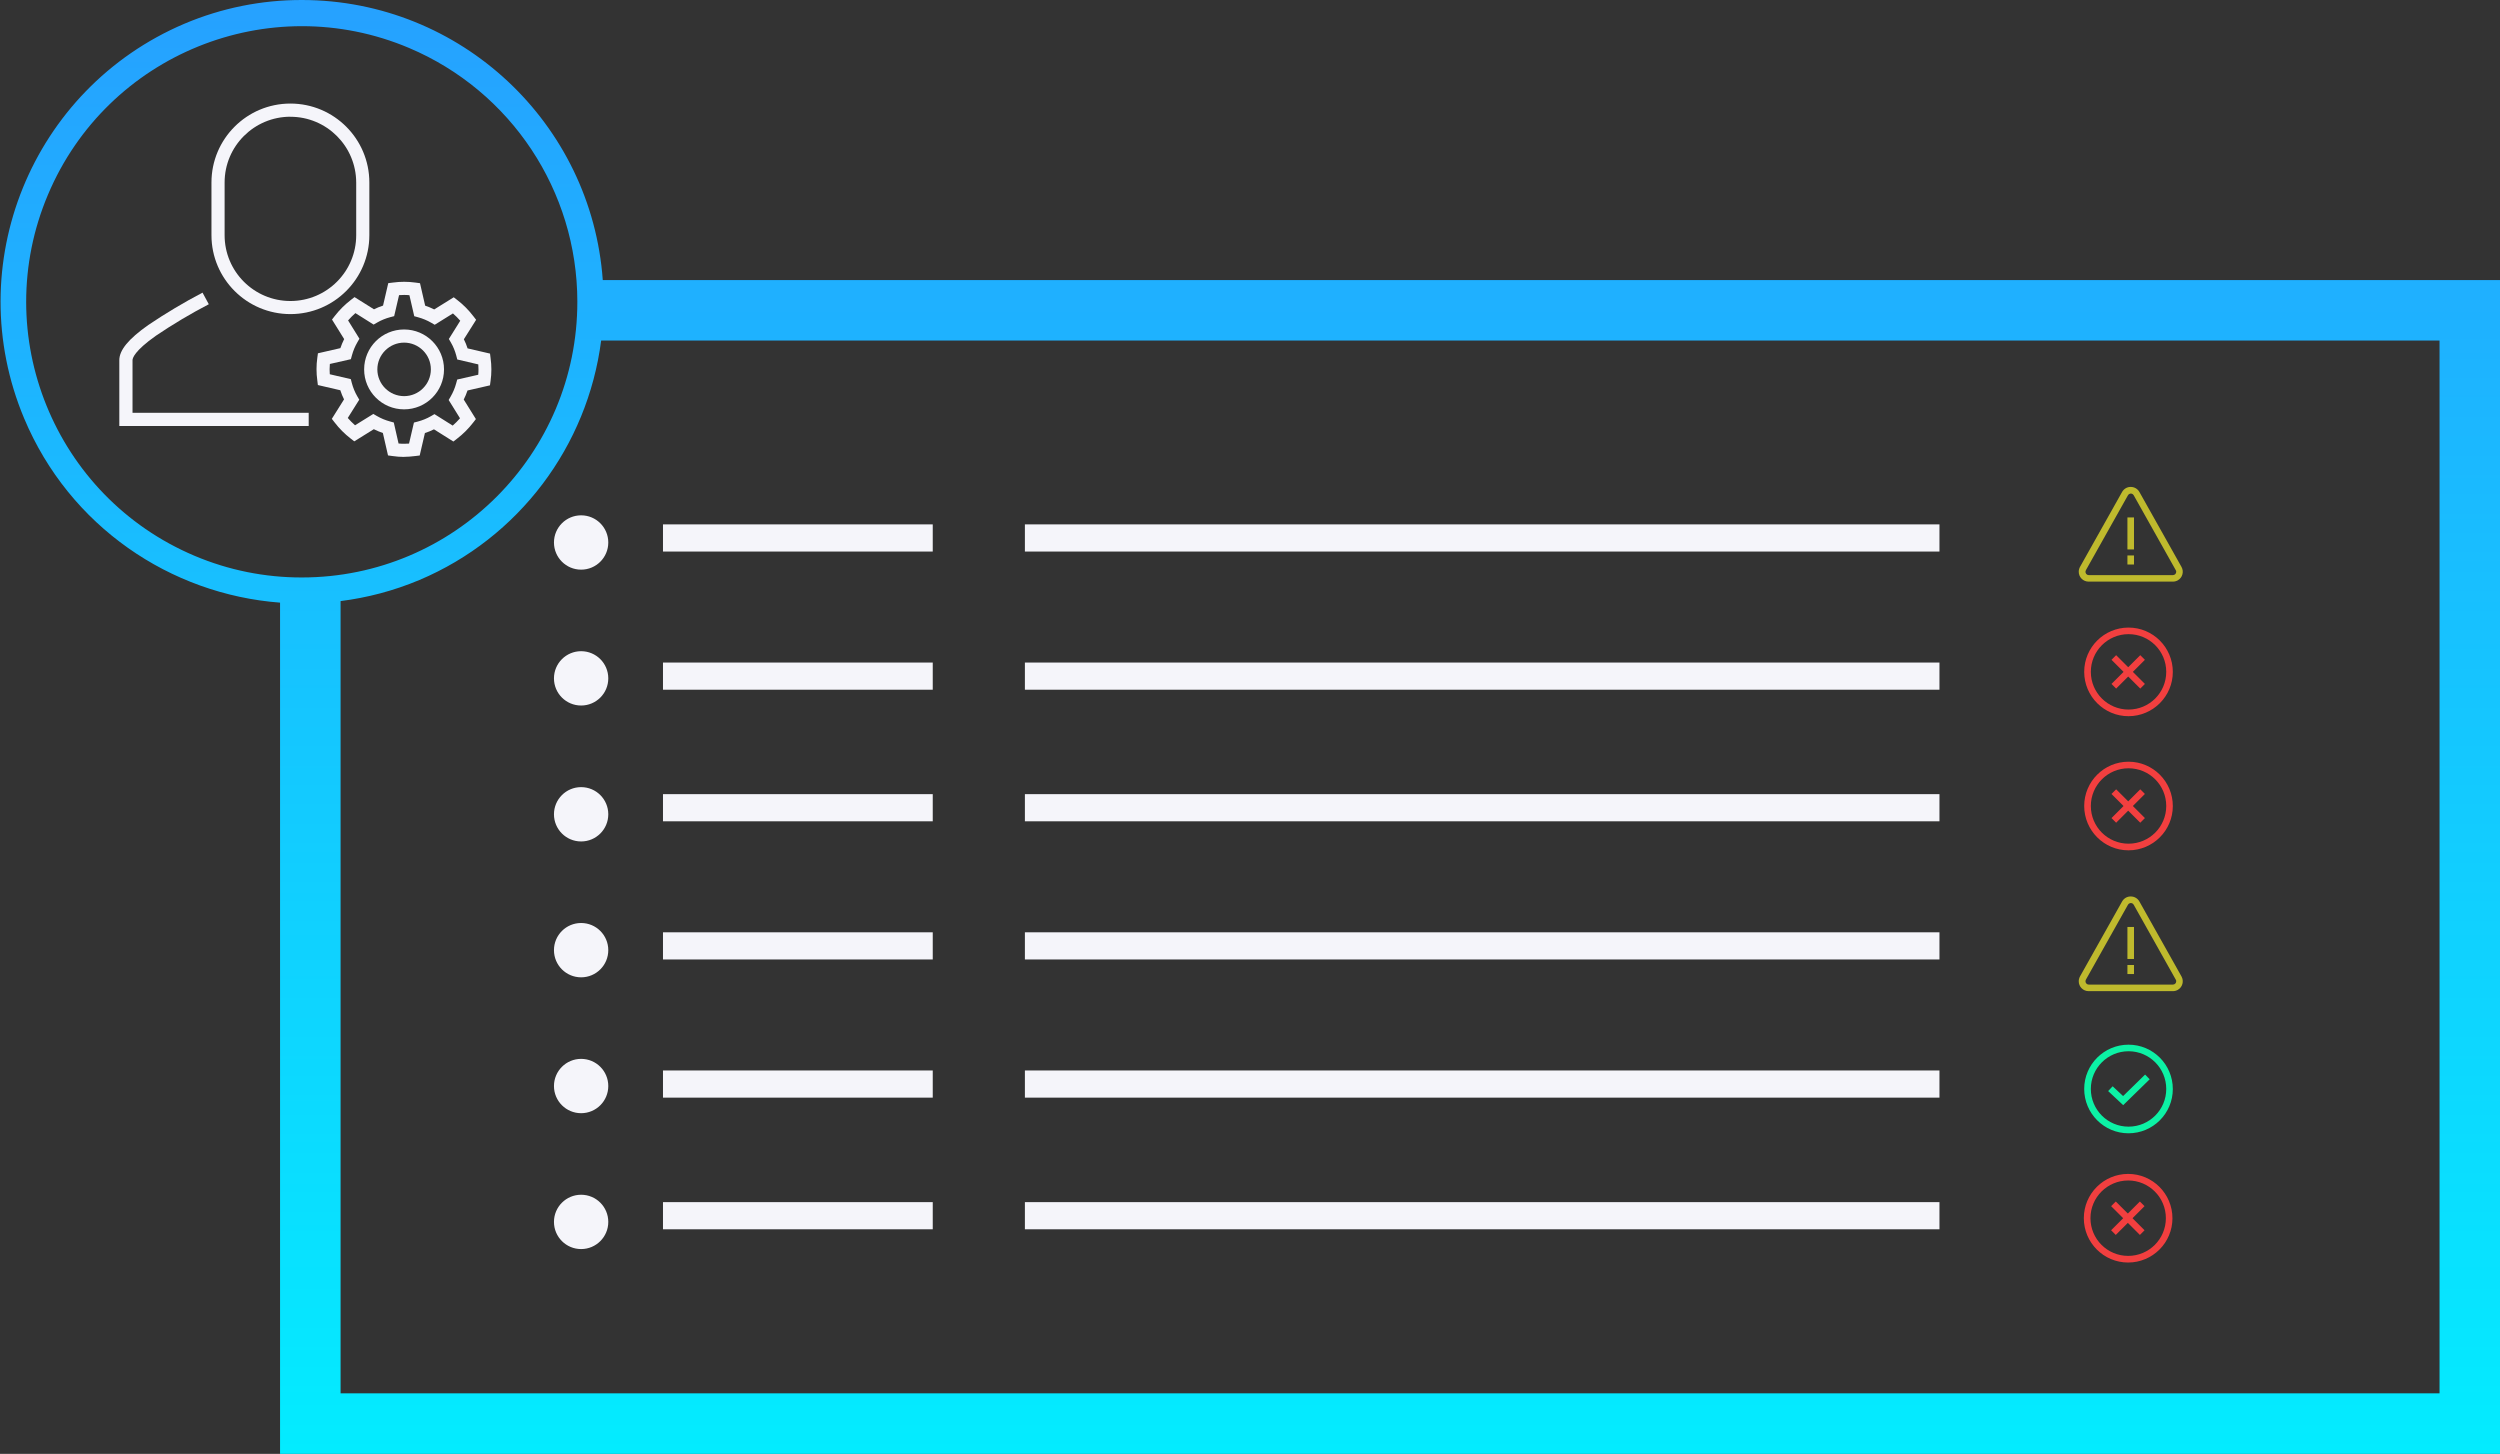 <?xml version="1.0" encoding="UTF-8"?>
<svg id="img_meet-complex-needs" xmlns="http://www.w3.org/2000/svg" xmlns:xlink="http://www.w3.org/1999/xlink" version="1.1" viewBox="0 0 403.14 234.44">
  <rect x="0" y="0" width="403.14" height="234.44" fill="#333333" stroke="none"/>
  <!-- Generator: Adobe Illustrator 30.0.0, SVG Export Plug-In . SVG Version: 2.1.1 Build 123)  -->
  <defs>
    <style>
      .st0 {
        fill: url(#Gradients_1);
      }

      .st1 {
        fill: #f5f5fa;
      }

      .st2 {
        fill: #bfba2d;
      }

      .st3 {
        fill: #f23f3f;
      }

      .st4 {
        fill: #0cf2a5;
      }
    </style>
    <linearGradient id="Gradients_1" data-name="Gradients 1" x1="201.62" y1="0" x2="201.62" y2="234.44" gradientUnits="userSpaceOnUse">
      <stop offset="0" stop-color="#26a1ff"/>
      <stop offset="1" stop-color="#03ecff"/>
    </linearGradient>
  </defs>
  <path id="Line_2858" class="st1" d="M150.41,88.94h-43.5v-4.38h43.5v4.38Z"/>
  <path id="Line_2859" class="st1" d="M312.75,88.94h-147.48v-4.38h147.48v4.38Z"/>
  <path id="Path_10279" class="st1" d="M93.71,83.1c-2.42,0-4.38,1.96-4.38,4.38s1.96,4.38,4.38,4.38,4.38-1.96,4.38-4.38h0c0-2.42-1.96-4.38-4.38-4.38h0"/>
  <path id="Line_2860" class="st1" d="M150.41,111.22h-43.5v-4.38h43.5v4.38Z"/>
  <path id="Line_2861" class="st1" d="M312.75,111.22h-147.48v-4.38h147.48v4.38Z"/>
  <path id="Path_10280" class="st1" d="M93.71,105.01c-2.42,0-4.38,1.96-4.38,4.38s1.96,4.38,4.38,4.38,4.38-1.96,4.38-4.38c0-2.42-1.96-4.38-4.38-4.38"/>
  <path id="Line_2862" class="st1" d="M150.41,132.44h-43.5v-4.38h43.5v4.38Z"/>
  <path id="Line_2863" class="st1" d="M312.75,132.44h-147.48v-4.38h147.48v4.38Z"/>
  <path id="Path_10281" class="st1" d="M93.71,126.93c-2.42,0-4.38,1.96-4.38,4.38s1.96,4.38,4.38,4.38c2.42,0,4.38-1.96,4.38-4.38s-1.96-4.38-4.38-4.38h0"/>
  <path id="Line_2864" class="st1" d="M150.41,154.72h-43.5v-4.38h43.5v4.38Z"/>
  <path id="Line_2865" class="st1" d="M312.75,154.72h-147.48v-4.38h147.48v4.38Z"/>
  <path id="Path_10282" class="st1" d="M93.71,148.84c-2.42,0-4.38,1.96-4.38,4.38s1.96,4.38,4.38,4.38c2.42,0,4.38-1.96,4.38-4.38s-1.96-4.38-4.38-4.38h0"/>
  <path id="Line_2866" class="st1" d="M150.41,177h-43.5v-4.38h43.5v4.38Z"/>
  <path id="Line_2867" class="st1" d="M312.75,177h-147.48v-4.38h147.48v4.38Z"/>
  <path id="Path_10283" class="st1" d="M93.71,170.75c-2.42,0-4.38,1.96-4.38,4.38s1.96,4.38,4.38,4.38c2.42,0,4.38-1.96,4.38-4.38s-1.96-4.38-4.38-4.38h0"/>
  <path id="Line_2868" class="st1" d="M150.41,198.23h-43.5v-4.38h43.5v4.38Z"/>
  <path id="Line_2869" class="st1" d="M312.75,198.23h-147.48v-4.38h147.48v4.38Z"/>
  <path id="Path_10284" class="st1" d="M93.71,192.66c-2.42,0-4.38,1.96-4.38,4.38s1.96,4.38,4.38,4.38c2.42,0,4.38-1.96,4.38-4.38s-1.96-4.38-4.38-4.38h0"/>
  <path id="Path_10285" class="st3" d="M343.24,102.26c3.36,0,6.08,2.72,6.08,6.08s-2.72,6.08-6.08,6.08-6.08-2.72-6.08-6.08c0-3.36,2.73-6.08,6.08-6.08M343.24,101.2c-3.95,0-7.15,3.2-7.15,7.14s3.2,7.15,7.14,7.15,7.15-3.2,7.15-7.14h0c0-3.95-3.2-7.15-7.14-7.15"/>
  <path id="Line_2870" class="st3" d="M345.13,111.04l-4.64-4.64.75-.75,4.64,4.64-.75.75Z"/>
  <path id="Line_2871" class="st3" d="M341.24,111.04l-.75-.75,4.64-4.64.75.75-4.64,4.64Z"/>
  <path id="Path_10286" class="st3" d="M343.24,123.89c3.36,0,6.08,2.72,6.08,6.08s-2.72,6.08-6.08,6.08c-3.36,0-6.08-2.72-6.08-6.08,0-3.36,2.73-6.08,6.08-6.08M343.24,122.83c-3.95,0-7.15,3.2-7.15,7.14s3.2,7.15,7.14,7.15c3.95,0,7.15-3.2,7.15-7.14h0c0-3.95-3.2-7.15-7.14-7.15"/>
  <path id="Line_2872" class="st3" d="M345.13,132.67l-4.64-4.64.75-.75,4.64,4.64-.75.75Z"/>
  <path id="Line_2873" class="st3" d="M341.24,132.67l-.75-.75,4.64-4.64.75.75-4.64,4.64Z"/>
  <path id="Path_10287" class="st4" d="M343.24,169.52c3.36,0,6.08,2.72,6.08,6.08s-2.72,6.08-6.08,6.08c-3.36,0-6.08-2.72-6.08-6.08,0-3.36,2.73-6.08,6.08-6.08M343.24,168.46c-3.95,0-7.15,3.2-7.15,7.14s3.2,7.15,7.14,7.15c3.95,0,7.15-3.2,7.15-7.14h0c0-3.95-3.2-7.15-7.14-7.15"/>
  <path id="Path_10288" class="st4" d="M342.37,178.21l-2.42-2.27.73-.77,1.68,1.58,3.55-3.47.74.76-4.28,4.18Z"/>
  <path id="Path_10289" class="st3" d="M343.18,190.36c3.36,0,6.08,2.72,6.08,6.08s-2.72,6.08-6.08,6.08c-3.36,0-6.08-2.72-6.08-6.08,0-3.36,2.73-6.08,6.08-6.08M343.18,189.3c-3.95,0-7.15,3.2-7.15,7.14s3.2,7.15,7.14,7.15c3.95,0,7.15-3.2,7.15-7.14h0c0-3.95-3.2-7.15-7.14-7.15"/>
  <path id="Line_2874" class="st3" d="M345.07,199.14l-4.64-4.64.75-.75,4.64,4.64-.75.75Z"/>
  <path id="Line_2875" class="st3" d="M341.18,199.14l-.75-.75,4.64-4.64.75.75-4.64,4.64Z"/>
  <path id="Path_10290" class="st2" d="M343.6,78.52c.58,0,1.11.31,1.39.81l6.79,12.09c.43.77.16,1.74-.61,2.17-.24.13-.5.2-.78.2h-13.59c-.88,0-1.59-.71-1.59-1.59,0-.27.07-.54.2-.78l6.79-12.09c.28-.5.81-.82,1.39-.81ZM350.4,92.74c.29,0,.53-.24.53-.53,0-.09-.02-.18-.07-.26l-6.79-12.09c-.14-.26-.47-.35-.72-.2-.08.05-.15.12-.2.2l-6.79,12.09c-.14.26-.05.58.2.72.08.04.17.07.26.07h13.58Z"/>
  <path id="Line_2876" class="st2" d="M344.12,88.6h-1.06v-5.16h1.06v5.16Z"/>
  <path id="Line_2877" class="st2" d="M344.12,91.03h-1.06v-1.46h1.06v1.46Z"/>
  <path id="Path_10291" class="st2" d="M343.6,144.56c.58,0,1.11.31,1.39.81l6.79,12.09c.43.77.16,1.74-.61,2.17-.24.13-.5.2-.78.2h-13.59c-.88,0-1.59-.71-1.59-1.59,0-.27.07-.54.2-.78l6.79-12.09c.28-.5.81-.82,1.39-.81ZM350.4,158.77c.29,0,.53-.24.53-.53,0-.09-.02-.18-.07-.26l-6.79-12.09c-.14-.26-.47-.35-.72-.2-.08.05-.15.12-.2.2l-6.79,12.09c-.14.26-.05.58.2.72.08.04.17.07.26.07h13.58Z"/>
  <path id="Line_2878" class="st2" d="M344.12,154.64h-1.06v-5.16h1.06v5.16Z"/>
  <path id="Line_2879" class="st2" d="M344.12,157.07h-1.06v-1.46h1.06v1.46Z"/>
  <path class="st0" d="M393.38,45.16H97.2C95.39,19.93,74.38.02,48.68,0c-6.51-.01-12.96,1.29-18.95,3.83C5.08,14.32-6.47,42.76,3.89,67.46c7.32,17.45,23.61,28.38,41.27,29.72v137.26h357.98V45.16h-9.76ZM7.74,31.38C17.29,8.77,43.37-1.82,65.98,7.74c16.43,6.96,27.11,23.06,27.12,40.91.01,24.55-19.87,44.46-44.42,44.47h0c-5.94.01-11.82-1.17-17.3-3.49C8.77,80.07-1.82,53.99,7.74,31.38ZM393.38,224.68H54.92v-127.75c4.27-.54,8.54-1.65,12.71-3.4,16.08-6.8,27.12-21.61,29.31-38.62h296.45v169.76Z"/>
  <path id="Path_10294" class="st1" d="M49.77,68.69h-30.53v-10.61c0-1.62,1.48-3.42,4.67-5.67,2.82-1.9,5.74-3.64,8.75-5.22l1.01,1.87c-2.94,1.53-5.79,3.23-8.53,5.08-3.5,2.47-3.77,3.64-3.77,3.94v8.49h28.41v2.12Z"/>
  <path id="Path_10295" class="st1" d="M46.83,18.83c5.86,0,10.6,4.75,10.61,10.61v8.49c0,5.86-4.75,10.61-10.61,10.61-5.86,0-10.61-4.75-10.61-10.61h0v-8.5c0-5.86,4.75-10.6,10.61-10.61M46.83,16.7c-7.03,0-12.73,5.7-12.73,12.73v8.49c0,7.03,5.7,12.73,12.73,12.73s12.73-5.7,12.73-12.73h0v-8.49c0-7.03-5.7-12.73-12.73-12.73"/>
  <path id="Path_10296" class="st1" d="M65.16,73.68c-.62,0-1.25-.05-1.86-.14l-.73-.1-.83-3.62c-.5-.17-.99-.37-1.46-.61l-3.15,1.96-.58-.45c-.97-.75-1.84-1.62-2.59-2.6l-.45-.58,1.97-3.14c-.24-.47-.44-.96-.6-1.47l-3.62-.84-.09-.73c-.17-1.21-.17-2.45,0-3.66l.1-.73,3.62-.83c.17-.5.37-.99.61-1.46l-1.96-3.15.45-.58c.75-.97,1.63-1.84,2.6-2.59l.58-.45,3.14,1.97c.47-.24.96-.44,1.46-.6l.84-3.62.73-.09c1.22-.17,2.45-.17,3.66,0l.73.1.83,3.62c.5.17.99.37,1.46.61l3.15-1.96.58.45c.97.75,1.84,1.63,2.58,2.6l.45.58-1.98,3.14c.24.47.44.96.6,1.47l3.62.84.09.73c.17,1.22.17,2.45,0,3.66l-.1.73-3.62.83c-.17.5-.37.99-.61,1.46l1.96,3.15-.45.58c-.75.97-1.62,1.84-2.6,2.59l-.58.45-3.13-1.97c-.47.24-.96.44-1.46.6l-.84,3.62-.73.09c-.6.08-1.2.12-1.8.13ZM64.3,71.52c.3.03.59.04.86.04.26,0,.52-.01.8-.03l.79-3.39.62-.16c.75-.2,1.47-.49,2.14-.88l.55-.32,2.94,1.85c.42-.36.81-.76,1.18-1.18l-1.83-2.95.32-.55c.39-.67.69-1.39.89-2.13l.17-.62,3.39-.77c.03-.3.04-.58.04-.86,0-.26-.01-.52-.03-.81l-3.39-.79-.16-.62c-.2-.75-.49-1.47-.88-2.14l-.32-.55,1.84-2.94c-.36-.42-.76-.81-1.18-1.18l-2.94,1.83-.55-.32c-.67-.39-1.39-.69-2.13-.89l-.62-.17-.78-3.39c-.3-.03-.58-.04-.86-.04s-.52.01-.81.03l-.79,3.39-.62.16c-.75.2-1.47.49-2.14.88l-.55.32-2.94-1.85c-.42.36-.81.76-1.18,1.18l1.83,2.95-.32.55c-.39.67-.69,1.39-.89,2.13l-.17.62-3.39.77c-.03.31-.04.59-.04.86,0,.25.01.52.03.8l3.39.79.16.62c.2.75.49,1.47.88,2.14l.32.55-1.85,2.95c.36.42.76.81,1.17,1.18l2.95-1.83.55.32c.67.39,1.39.69,2.13.89l.62.17.77,3.39Z"/>
  <path id="Path_10297" class="st1" d="M65.16,55.25c2.38,0,4.32,1.93,4.32,4.31,0,2.38-1.93,4.32-4.31,4.32-2.38,0-4.32-1.93-4.32-4.31h0c0-2.38,1.93-4.31,4.31-4.32M65.16,53.13c-3.56,0-6.44,2.88-6.44,6.44s2.88,6.44,6.44,6.44,6.44-2.88,6.44-6.44h0c0-3.56-2.88-6.44-6.44-6.44h0"/>
</svg>